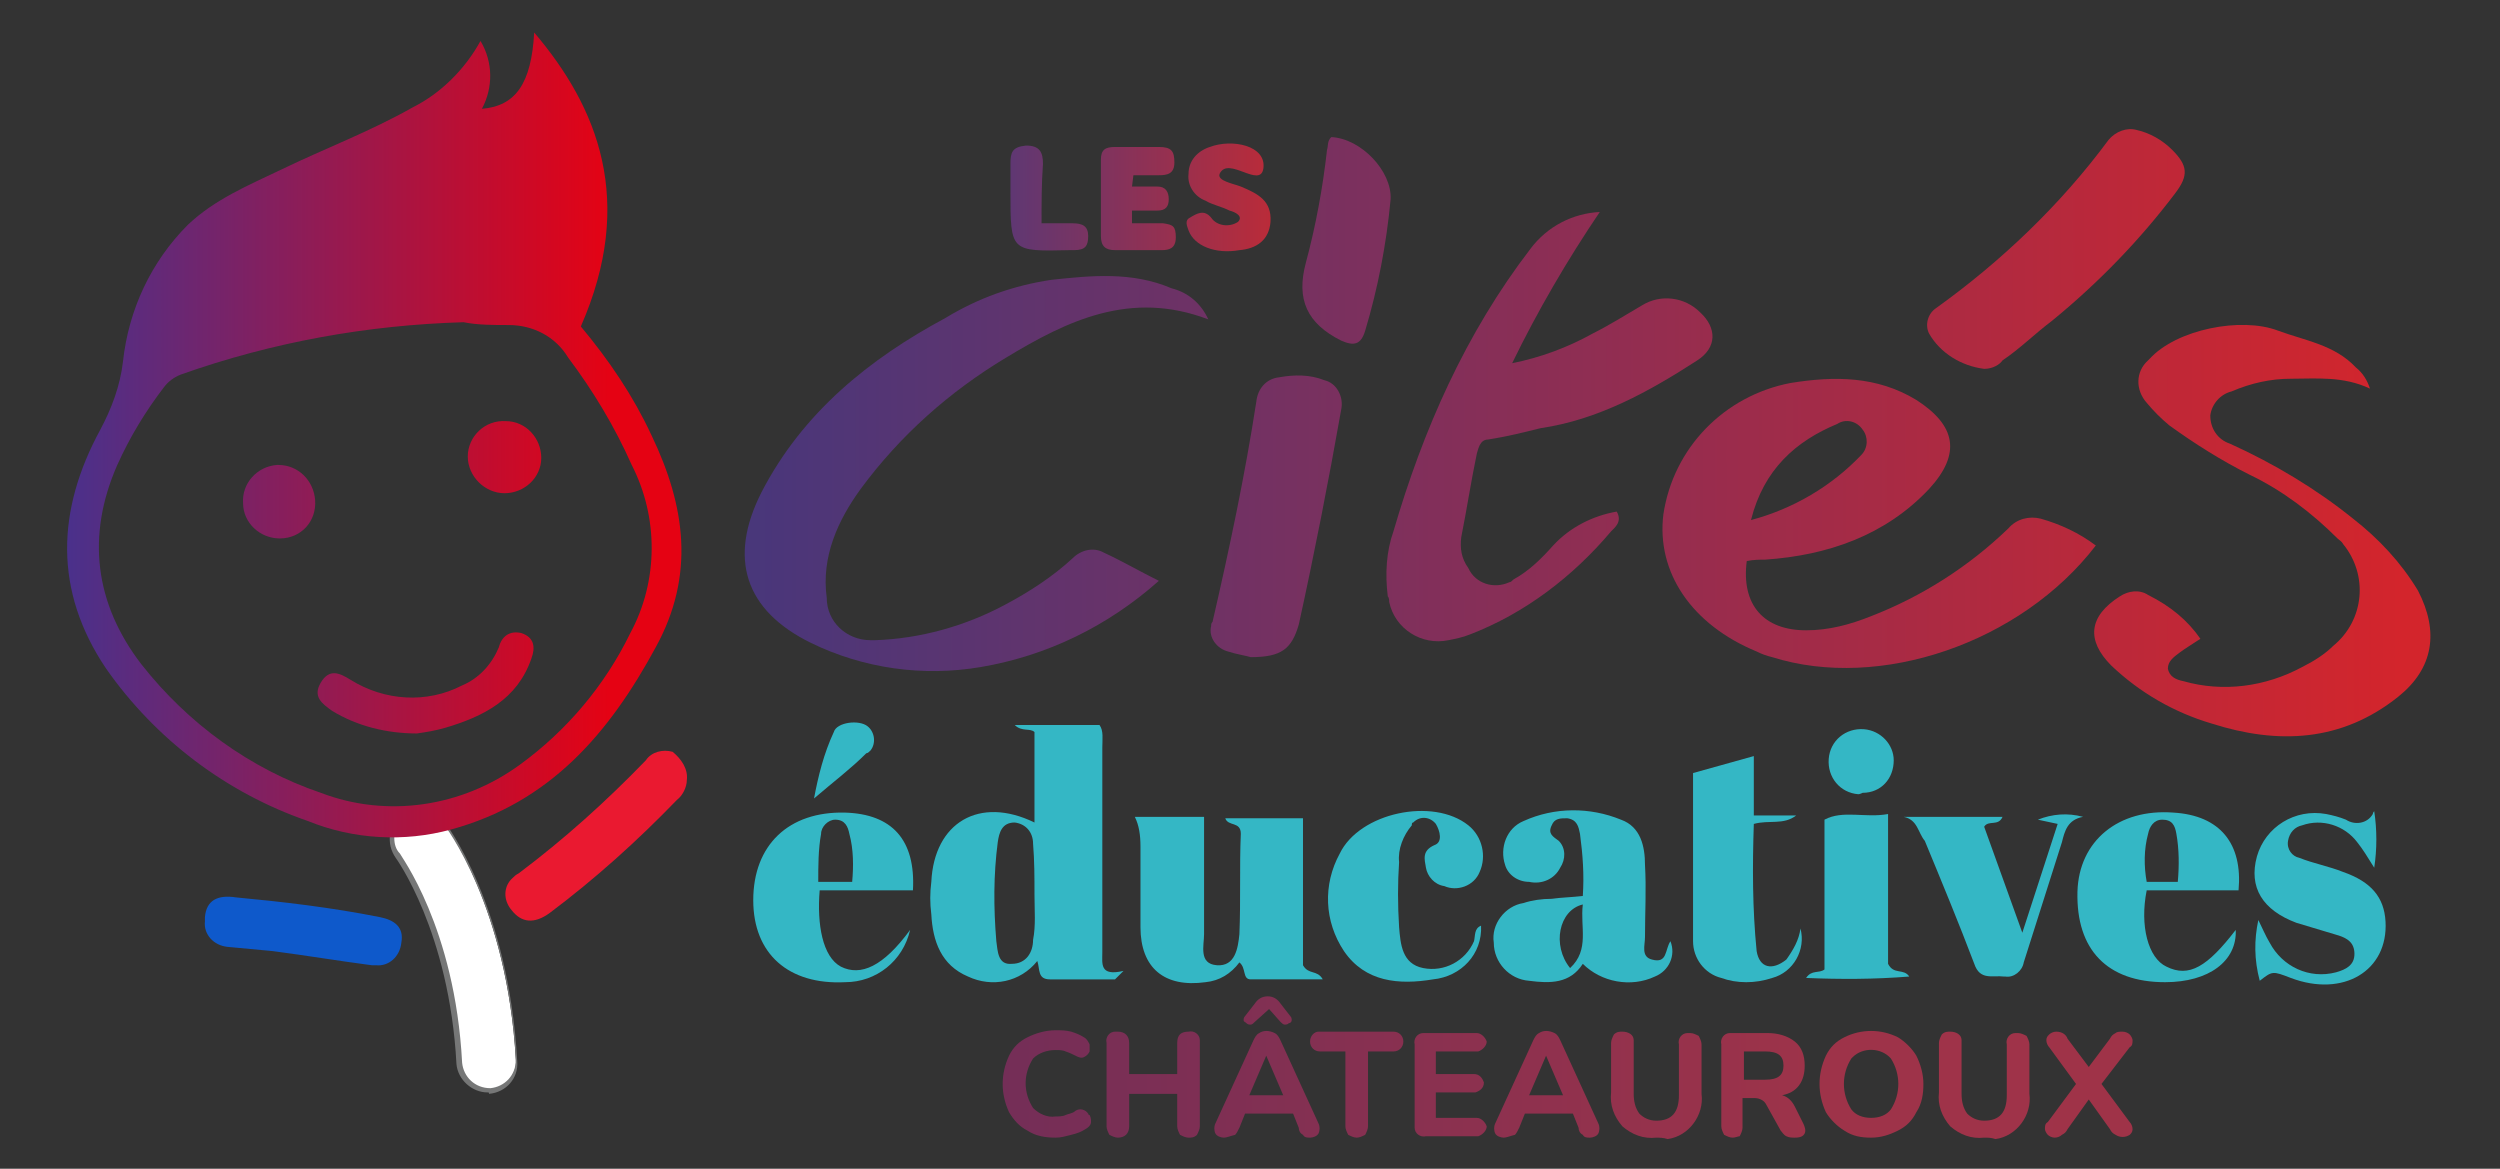 <?xml version="1.0" encoding="utf-8"?>
<!-- Generator: Adobe Illustrator 27.6.1, SVG Export Plug-In . SVG Version: 6.00 Build 0)  -->
<svg version="1.1" id="Logo" xmlns="http://www.w3.org/2000/svg" xmlns:xlink="http://www.w3.org/1999/xlink" x="0px" y="0px"
	 viewBox="0 0 176.9 82.7" style="enable-background:new 0 0 176.9 82.7;" xml:space="preserve">
<rect x="0" y="0" width="176.9" height="82.7" fill="#333333" stroke="none"/>
<style type="text/css">
	.st0{fill:#FFFFFF;}
	.st1{fill:#767777;}
	.st2{fill:#EA1930;}
	.st3{fill:#0E59CB;}
	.st4{fill:url(#tête_00000160189311492342279210000002371362008164101022_);}
	.st5{fill:url(#Tracé_132_00000173851053770948824460000017918775262777599901_);}
	.st6{fill:url(#Tracé_133_00000173150925445468370540000010440652121629434286_);}
	.st7{fill:url(#Tracé_134_00000052095203128132482540000004694259405748293533_);}
	.st8{fill:url(#Tracé_135_00000008137154273014706760000005066011978203976591_);}
	.st9{fill:url(#Tracé_136_00000054266025246787375580000011753347668766646434_);}
	.st10{fill:url(#Tracé_137_00000093152869501797257160000009635404048602473111_);}
	.st11{fill:url(#Tracé_138_00000021114090171528379590000018067097520067490973_);}
	.st12{fill:url(#mouth_00000002381925696539908700000004460835203816393862_);}
	.st13{fill:url(#oeil-gauche_00000062153565702043901220000007074267524744772027_);}
	.st14{fill:url(#oeil-droit_00000030487573319542778210000016440212742621624971_);}
	.st15{fill:#34B7C5;}
	.st16{fill:url(#Tracé_154_00000076585832762946945870000005612724557934004906_);}
	.st17{fill:url(#Tracé_155_00000138533555589403855800000017168822013968786867_);}
	.st18{fill:url(#Tracé_156_00000072978257043200039250000005797803528279879816_);}
	.st19{fill:url(#Tracé_157_00000013910849430840498760000012243373574841163938_);}
	.st20{fill:url(#Tracé_158_00000119798249739145237140000001797353305991683989_);}
	.st21{fill:url(#Tracé_159_00000131352951721140297960000015530522536997590712_);}
	.st22{fill:url(#Tracé_160_00000119087977779272987520000008848262283114033570_);}
	.st23{fill:url(#Tracé_161_00000026858018211110414270000011905133023042485161_);}
	.st24{fill:url(#Tracé_162_00000115515518597140061630000007062440920771574187_);}
	.st25{fill:url(#Tracé_163_00000087396615662897619440000005774069947874909836_);}
	.st26{fill:url(#Tracé_164_00000018215252858341907520000011229373277205031058_);}
	.st27{fill:url(#Tracé_165_00000165232033407768238590000006072869140078328719_);}
	.st28{fill:url(#Tracé_166_00000029754548982592975930000007883698301314298007_);}
	.st29{fill:url(#Tracé_167_00000118377865569660475590000005356840291274559115_);}
</style>
<path id="Tracé_127" class="st0" d="M34.5,77.1c-1.1,0-2-0.8-2-1.9c-0.5-9.5-4.3-14.6-4.4-14.7c-0.7-0.9-0.5-2.2,0.4-2.8
	c0.9-0.7,2.2-0.5,2.8,0.4c0.2,0.2,4.6,6.1,5.2,16.9C36.6,76.1,35.7,77.1,34.5,77.1L34.5,77.1C34.6,77.1,34.6,77.1,34.5,77.1"/>
<path id="Tracé_128" class="st1" d="M34.5,77.3c-1.1,0-2.1-0.9-2.2-2C31.8,65.9,28,60.7,28,60.7c-0.7-1-0.5-2.3,0.4-3
	s2.3-0.5,3,0.4c0.2,0.2,4.6,6.1,5.2,17c0.1,1.2-0.8,2.2-2,2.3C34.6,77.3,34.6,77.3,34.5,77.3 M29.8,57.4c-1,0-1.9,0.8-1.9,1.9
	c0,0.4,0.1,0.8,0.4,1.1c0,0.1,3.9,5.2,4.4,14.8c0.1,1,0.9,1.8,2,1.8c1-0.1,1.8-0.9,1.8-2c-0.6-10.8-5-16.6-5.2-16.8
	C30.9,57.7,30.4,57.4,29.8,57.4"/>
<path id="bras-gauche" class="st2" d="M48.6,55.2c0,0.5-0.3,1.1-0.7,1.4c-2.8,2.9-5.8,5.6-9,8c-1.1,0.8-2,0.7-2.7-0.2
	c-0.6-0.7-0.6-1.7,0.1-2.3c0.1-0.1,0.2-0.2,0.4-0.3c3.2-2.4,6.2-5.1,9-8c0.4-0.6,1.2-0.8,1.9-0.6C48.2,53.7,48.7,54.4,48.6,55.2"/>
<path id="bras-droit" class="st3" d="M16.7,63.5c3.2,0.3,6.7,0.7,10.2,1.4c1,0.2,1.7,0.7,1.5,1.8c-0.1,1-0.9,1.7-1.8,1.6
	c-0.1,0-0.2,0-0.3,0c-2.3-0.3-4.7-0.7-7-1c-1.1-0.1-2.2-0.2-3.2-0.3c-1-0.1-1.7-0.9-1.6-1.8c0-0.1,0-0.2,0-0.3
	C14.6,63.7,15.4,63.3,16.7,63.5"/>
<linearGradient id="tête_00000003081294815634049230000008405751654677767330_" gradientUnits="userSpaceOnUse" x1="3.561" y1="30.776" x2="43.312" y2="30.776">
	<stop  offset="0" style="stop-color:#45328F"/>
	<stop  offset="1" style="stop-color:#E50213"/>
</linearGradient>
<path id="tête" style="fill:url(#tête_00000003081294815634049230000008405751654677767330_);" d="M34,2.9
	c0.9,1.5,0.9,3.3,0.1,4.8c2.4-0.2,3.5-1.8,3.7-5.4c4.5,5.3,7.2,11.9,3.3,20.8c2,2.4,3.7,4.9,5,7.7c2.4,5,3.1,9.9,0.3,15
	c-3.3,6.1-7.5,11-14.5,12.9c-3.3,0.9-6.9,0.7-10.1-0.6C16,56.1,11,52.3,7.5,47.3C3.8,41.8,4,36.1,7.1,30.4c0.8-1.5,1.4-3.1,1.6-4.8
	c0.4-3.7,2-7.1,4.6-9.7c1.9-1.8,4.3-2.8,6.6-3.9c3.1-1.5,6.3-2.7,9.3-4.4C31.2,6.6,32.9,4.9,34,2.9 M32.8,22.8
	c-6.8,0.2-13.5,1.4-20,3.7c-0.5,0.2-0.9,0.5-1.2,0.9c-1.3,1.7-2.4,3.5-3.3,5.5c-2.2,5-1.6,9.8,1.7,14.1c3.3,4.2,7.7,7.4,12.7,9.1
	c4.7,1.8,10,1,14.1-2c3.3-2.4,6-5.6,7.8-9.3c2-3.7,2-8.2,0.1-11.9c-1.2-2.7-2.7-5.2-4.5-7.6C39.3,23.8,37.7,23,36,23
	C34.9,23,33.8,23,32.8,22.8"/>
<linearGradient id="Tracé_132_00000071532011204306112500000006871089678358105492_" gradientUnits="userSpaceOnUse" x1="50.831" y1="37.038" x2="169.863" y2="37.038">
	<stop  offset="0" style="stop-color:#46377C"/>
	<stop  offset="1" style="stop-color:#D3252C"/>
</linearGradient>
<path id="Tracé_132" style="fill:url(#Tracé_132_00000071532011204306112500000006871089678358105492_);" d="M148.3,38.6
	c-5.3,6.9-15.3,10.3-22.9,7.9c-0.4-0.1-0.7-0.2-1.1-0.4c-4.6-1.9-7.1-5.6-6.6-9.7c0.7-4.7,4.3-8.4,9-9.3c3.1-0.5,6.1-0.5,8.9,1.2
	c2.8,1.8,3.2,3.8,0.9,6.3c-3.1,3.3-7.2,4.7-11.6,5c-0.4,0-0.8,0-1.3,0.1c-0.4,3.1,1.2,4.9,4.2,4.9c1.6,0,3.1-0.4,4.6-1
	c3.6-1.4,6.9-3.5,9.7-6.2c0.6-0.7,1.5-0.9,2.3-0.7C145.8,37.1,147.1,37.7,148.3,38.6 M123.9,36.8c3-0.8,5.7-2.4,7.8-4.6
	c0.5-0.5,0.5-1.3,0.1-1.8c-0.4-0.6-1.2-0.8-1.8-0.4C127.1,31.2,124.8,33.2,123.9,36.8"/>
<linearGradient id="Tracé_133_00000173118952901417827890000010228117138232612014_" gradientUnits="userSpaceOnUse" x1="50.831" y1="33.508" x2="169.863" y2="33.508">
	<stop  offset="0" style="stop-color:#46377C"/>
	<stop  offset="1" style="stop-color:#D3252C"/>
</linearGradient>
<path id="Tracé_133" style="fill:url(#Tracé_133_00000173118952901417827890000010228117138232612014_);" d="M85.5,22.6
	c-5.5-2.1-10,0.1-14.3,2.7c-4,2.4-7.5,5.5-10.3,9.3c-1.6,2.2-2.8,4.8-2.4,7.7c0,1.7,1.4,3,3.1,3c0.1,0,0.2,0,0.3,0
	c3.2-0.1,6.4-1,9.2-2.5c1.7-0.9,3.4-2,4.8-3.3c0.6-0.6,1.5-0.8,2.2-0.4c1.3,0.6,2.5,1.3,3.9,2c-3.6,3.2-7.9,5.3-12.6,6.1
	c-4.1,0.7-8.3,0.1-12-1.7c-4.7-2.3-5.9-6-3.5-10.7c2.9-5.6,7.6-9.4,13-12.3c2.3-1.4,4.8-2.3,7.5-2.7c2.8-0.3,5.7-0.6,8.5,0.6
	C84.1,20.7,85,21.5,85.5,22.6"/>
<linearGradient id="Tracé_134_00000117668550426252690360000008634752032707518365_" gradientUnits="userSpaceOnUse" x1="50.831" y1="30.188" x2="169.863" y2="30.188">
	<stop  offset="0" style="stop-color:#46377C"/>
	<stop  offset="1" style="stop-color:#D3252C"/>
</linearGradient>
<path id="Tracé_134" style="fill:url(#Tracé_134_00000117668550426252690360000008634752032707518365_);" d="M113.2,15
	c-2.3,3.4-4.4,7-6.2,10.7c2-0.4,3.9-1.1,5.7-2.1c1.2-0.6,2.3-1.3,3.5-2c1.3-0.8,3-0.6,4.1,0.5c1.2,1.1,1.2,2.5-0.2,3.4
	c-3.4,2.2-7,4.2-11.1,4.8c-1.2,0.3-2.4,0.6-3.7,0.8c-0.6,0-0.7,0.7-0.8,1c-0.4,1.9-0.7,3.9-1.1,5.9c-0.1,0.8,0,1.5,0.5,2.2
	c0.5,1.1,1.8,1.5,2.9,1c0.1,0,0.2-0.1,0.3-0.2c1.1-0.6,2-1.5,2.8-2.4c1.2-1.3,2.8-2.1,4.5-2.4c0.4,0.7-0.1,1.1-0.4,1.4
	c-2.7,3.2-6.1,5.8-10,7.3c-0.5,0.2-1,0.3-1.5,0.4c-1.9,0.4-3.8-0.8-4.2-2.7c0-0.1,0-0.3-0.1-0.4c-0.2-1.6-0.1-3.2,0.4-4.6
	c2.1-7.2,5.1-14,9.7-20C109.5,16,111.3,15.1,113.2,15"/>
<linearGradient id="Tracé_135_00000009561184259560792070000004271347998525893818_" gradientUnits="userSpaceOnUse" x1="50.831" y1="37.547" x2="169.863" y2="37.547">
	<stop  offset="0" style="stop-color:#46377C"/>
	<stop  offset="1" style="stop-color:#D3252C"/>
</linearGradient>
<path id="Tracé_135" style="fill:url(#Tracé_135_00000009561184259560792070000004271347998525893818_);" d="M155.7,45.2
	c-0.6,0.4-1.1,0.7-1.5,1s-0.8,0.6-0.8,1.1c0.1,0.6,0.6,0.8,1.1,0.9c2.8,0.8,5.8,0.4,8.4-1c0.8-0.4,1.6-0.9,2.2-1.5
	c2.2-1.8,2.5-5,0.7-7.2c-0.1-0.2-0.3-0.3-0.4-0.4c-1.8-1.8-3.9-3.4-6.2-4.5c-2-1-3.9-2.2-5.7-3.5c-0.6-0.5-1.1-1-1.6-1.6
	c-0.8-0.9-0.8-2.2,0.1-3c0,0,0,0,0.1-0.1c1.9-2.1,6.5-3,9.1-2c1.9,0.7,4,1,5.5,2.6c0.5,0.4,0.8,0.9,1,1.5c-1.9-0.9-3.8-0.7-5.6-0.7
	c-1.4,0-2.8,0.3-4.2,0.9c-0.8,0.2-1.4,0.9-1.5,1.7c0,0.9,0.5,1.7,1.4,2c3.1,1.4,6.1,3.2,8.7,5.3c1.8,1.4,3.4,3.1,4.6,5.1
	c1.5,2.9,1.1,5.5-1.4,7.5c-4,3.2-8.5,3.4-13.2,1.9c-2.7-0.8-5.1-2.2-7.1-4.1c-1.8-1.8-1.6-3.5,0.6-4.9c0.6-0.4,1.4-0.5,2-0.1
	C153.6,42.9,154.8,43.9,155.7,45.2"/>
<linearGradient id="Tracé_136_00000088107992150960450790000007245803242492979863_" gradientUnits="userSpaceOnUse" x1="50.831" y1="17.619" x2="169.863" y2="17.619">
	<stop  offset="0" style="stop-color:#46377C"/>
	<stop  offset="1" style="stop-color:#D3252C"/>
</linearGradient>
<path id="Tracé_136" style="fill:url(#Tracé_136_00000088107992150960450790000007245803242492979863_);" d="M140.4,26.1
	c-1.6-0.2-3.1-1.1-3.9-2.5c-0.3-0.6-0.1-1.4,0.5-1.8c4.6-3.3,8.8-7.3,12.2-11.9c0.5-0.6,1.3-0.9,2-0.7c0.9,0.2,1.8,0.7,2.5,1.4
	c1.1,1.1,1.2,1.8,0.2,3.1c-2.5,3.3-5.4,6.3-8.7,9c-1.2,0.9-2.3,2-3.5,2.8C141.5,25.8,141,26.1,140.4,26.1"/>
<linearGradient id="Tracé_137_00000036235773390963441610000017198714766474215812_" gradientUnits="userSpaceOnUse" x1="50.831" y1="36.534" x2="169.863" y2="36.534">
	<stop  offset="0" style="stop-color:#46377C"/>
	<stop  offset="1" style="stop-color:#D3252C"/>
</linearGradient>
<path id="Tracé_137" style="fill:url(#Tracé_137_00000036235773390963441610000017198714766474215812_);" d="M88.5,46.5
	c-0.3-0.1-1-0.2-1.6-0.4c-0.8-0.2-1.4-1-1.2-1.8c0-0.1,0-0.2,0.1-0.3c1.2-5.2,2.3-10.4,3.1-15.6c0.1-0.9,0.7-1.6,1.6-1.7
	c1.1-0.2,2.2-0.2,3.2,0.2c0.9,0.2,1.4,1.2,1.2,2.1l0,0c-0.9,5.1-1.9,10.2-3,15.2C91.4,45.9,90.7,46.5,88.5,46.5"/>
<linearGradient id="Tracé_138_00000119812047638580821720000016203305018989020308_" gradientUnits="userSpaceOnUse" x1="50.831" y1="17.01" x2="169.863" y2="17.01">
	<stop  offset="0" style="stop-color:#46377C"/>
	<stop  offset="1" style="stop-color:#D3252C"/>
</linearGradient>
<path id="Tracé_138" style="fill:url(#Tracé_138_00000119812047638580821720000016203305018989020308_);" d="M94.2,9.7
	c2.1,0.1,4.3,2.4,4.2,4.4c-0.3,3.2-0.9,6.3-1.8,9.3c-0.3,1-0.8,1.1-1.7,0.7c-2.4-1.2-3.2-2.9-2.5-5.5s1.2-5.3,1.5-8
	C94,10.3,93.9,10,94.2,9.7"/>
<linearGradient id="mouth_00000045596917319760528170000007844741110061561497_" gradientUnits="userSpaceOnUse" x1="3.561" y1="48.325" x2="43.312" y2="48.325">
	<stop  offset="0" style="stop-color:#45328F"/>
	<stop  offset="1" style="stop-color:#E50213"/>
</linearGradient>
<path id="mouth" style="fill:url(#mouth_00000045596917319760528170000007844741110061561497_);" d="M29.5,51.9
	c-2.1,0-4.2-0.5-6-1.6c-0.7-0.5-1.4-1-0.8-2s1.3-0.7,2.1-0.2c2.4,1.5,5.4,1.7,7.9,0.4c1.2-0.5,2.1-1.5,2.6-2.7
	c0.2-0.8,0.8-1.2,1.6-1c0.9,0.3,1,1,0.7,1.8c-1,2.9-3.4,4.1-6.1,4.9C30.8,51.7,30.2,51.8,29.5,51.9"/>
<linearGradient id="oeil-gauche_00000000904824023102439700000015075151267002504608_" gradientUnits="userSpaceOnUse" x1="3.561" y1="32.347" x2="43.312" y2="32.347">
	<stop  offset="0" style="stop-color:#45328F"/>
	<stop  offset="1" style="stop-color:#E50213"/>
</linearGradient>
<path id="oeil-gauche" style="fill:url(#oeil-gauche_00000000904824023102439700000015075151267002504608_);" d="M35.7,34.9
	c-1.4,0-2.6-1.2-2.6-2.6l0,0c0-1.4,1.2-2.6,2.7-2.5c1.4,0,2.5,1.2,2.5,2.6C38.3,33.8,37.1,34.9,35.7,34.9L35.7,34.9"/>
<linearGradient id="oeil-droit_00000000915882365493926130000011877015804955118752_" gradientUnits="userSpaceOnUse" x1="3.561" y1="35.5" x2="43.312" y2="35.5">
	<stop  offset="0" style="stop-color:#45328F"/>
	<stop  offset="1" style="stop-color:#E50213"/>
</linearGradient>
<path id="oeil-droit" style="fill:url(#oeil-droit_00000000915882365493926130000011877015804955118752_);" d="M19.8,38.1
	c-1.4,0-2.6-1.1-2.6-2.5c-0.1-1.4,1-2.6,2.4-2.7h0.1c1.4,0,2.5,1.1,2.6,2.5C22.4,36.9,21.3,38.1,19.8,38.1L19.8,38.1"/>
<path id="Tracé_142" class="st15" d="M78.9,69.3c-1.5,0-3.1,0-4.6,0c-0.9,0-0.7-0.7-0.9-1.3c-1.2,1.5-3.2,1.9-4.9,1.1
	c-1.9-0.8-2.5-2.5-2.6-4.4c-0.1-0.8-0.1-1.5,0-2.3c0.2-4.2,3.4-6.1,7.3-4.2v-6.4c-0.3-0.3-0.9,0-1.4-0.5h6c0.3,0.4,0.2,1,0.2,1.6
	c0,4.8,0,9.7,0,14.5c0,0.8-0.2,1.7,1.5,1.3L78.9,69.3 M73.2,63.3L73.2,63.3c0-1.2,0-2.4-0.1-3.6c0-0.8-0.5-1.4-1.3-1.5
	c-0.9,0-1.1,0.7-1.2,1.4c-0.3,2.3-0.3,4.6-0.1,7c0.1,0.7,0.1,1.7,1.1,1.6c1,0,1.5-0.8,1.5-1.7C73.3,65.5,73.2,64.4,73.2,63.3"/>
<path id="Tracé_143" class="st15" d="M80.3,57.8h4.9c0,2.8,0,5.5,0,8.3c0,0.8-0.4,2.1,0.9,2.2s1.5-1.2,1.6-2.2
	c0.1-2.4,0-4.8,0.1-7.1c0-0.9-0.9-0.5-1.1-1.1h5.5v10.4c0.4,0.7,1,0.3,1.4,1c-1.8,0-3.5,0-5.1,0c-0.6,0-0.3-0.8-0.8-1.2
	c-0.6,0.8-1.4,1.3-2.4,1.4c-2.9,0.4-4.6-1-4.6-3.9c0-1.9,0-3.8,0-5.7C80.7,59.1,80.6,58.4,80.3,57.8"/>
<path id="Tracé_144" class="st15" d="M118.2,66.6c0.4,1-0.1,2.1-1.1,2.5c-1.7,0.8-3.8,0.4-5.1-0.9c-0.9,1.4-2.3,1.4-3.8,1.2
	c-1.4-0.1-2.5-1.3-2.5-2.7c-0.2-1.3,0.8-2.6,2.1-2.8c0.6-0.2,1.3-0.3,2-0.3c0.7-0.1,1.3-0.1,2.2-0.2c0.1-1.5,0-2.9-0.2-4.4
	c-0.1-0.5-0.2-1-0.9-1.1c-0.5,0-0.9,0-1.1,0.5c-0.3,0.6,0.1,0.8,0.5,1.1c0.5,0.5,0.5,1.3,0.1,1.9c-0.4,0.8-1.3,1.2-2.2,1
	c-0.8,0-1.5-0.5-1.7-1.2c-0.4-1.2,0.1-2.6,1.3-3.1c2.2-1,4.7-1,6.9-0.1c1.4,0.5,1.7,1.9,1.7,3.2c0.1,1.7,0,3.4,0,5.1
	c0,0.6-0.3,1.4,0.5,1.6C118,68.2,117.8,67.2,118.2,66.6 M112,64c-1.7,0.4-2.2,2.9-0.9,4.5C112.5,67.2,111.8,65.6,112,64"/>
<path id="Tracé_145" class="st15" d="M64.6,63H58c-0.2,2.4,0.2,4.7,1.5,5.4c1.4,0.7,3,0,4.9-2.6c-0.5,2.2-2.4,3.7-4.6,3.7
	c-4,0.2-6.5-2-6.5-5.8c0-3.9,2.5-6.3,6.5-6.2C63.1,57.6,64.8,59.4,64.6,63 M60.3,62.4c0.1-1.1,0.1-2.3-0.2-3.4c-0.1-0.5-0.3-1-1-1
	c-0.5,0-1,0.5-1,1c-0.2,1.1-0.2,2.3-0.2,3.4H60.3z"/>
<path id="Tracé_146" class="st15" d="M158.4,63h-6.5c-0.5,2.5,0.1,4.8,1.4,5.4c1.6,0.8,2.9,0,4.9-2.6c0.1,2.2-1.9,3.7-5,3.7
	c-4.1,0-6.3-2.3-6.2-6.4c0.1-3.6,2.9-5.9,6.8-5.6C157.1,57.7,158.7,59.7,158.4,63 M154.1,62.4c0.1-1.1,0.1-2.3-0.1-3.4
	c-0.1-0.6-0.3-1-1-1c-0.6,0-0.9,0.5-1,1c-0.3,1.1-0.3,2.3-0.1,3.4H154.1z"/>
<path id="Tracé_147" class="st15" d="M104.8,65.5c0.1,2-1.4,3.6-3.4,3.8c-2.4,0.4-4.8,0.2-6.3-2c-1.4-2.1-1.5-4.7-0.3-6.9
	c1.4-2.9,6.6-4,9.1-2c1,0.8,1.3,2.2,0.8,3.3c-0.4,1-1.6,1.4-2.5,1c-0.7-0.1-1.2-0.7-1.3-1.3c-0.1-0.6-0.3-1.2,0.6-1.6
	c0.6-0.2,0.4-1,0.1-1.5c-0.4-0.5-1.1-0.6-1.6-0.1c-0.1,0-0.1,0.1-0.1,0.2c-0.6,0.7-1,1.7-0.9,2.6c-0.1,1.5-0.1,3,0,4.6
	c0.1,1.2,0.2,2.6,1.7,2.9s3-0.5,3.6-1.9C104.4,66.2,104.3,65.7,104.8,65.5"/>
<path id="Tracé_148" class="st15" d="M124.1,53.5v4.2h3c-0.9,0.7-1.9,0.3-3,0.6c-0.1,3-0.1,6,0.2,9c0.2,1.2,1.1,1.4,2.1,0.6
	c0.5-0.7,0.9-1.4,1-2.2c0.4,1.5-0.5,3.1-2,3.5c-1.2,0.4-2.5,0.4-3.6,0c-1.2-0.3-2-1.4-2-2.6c0-3.9,0-7.8,0-11.9L124.1,53.5"/>
<path id="Tracé_149" class="st15" d="M159.8,65.1c0.3,0.6,0.5,1.1,0.8,1.6c0.9,1.7,2.8,2.6,4.7,2.1c0.7-0.2,1.3-0.5,1.3-1.3
	s-0.5-1.1-1.1-1.3c-1-0.3-2-0.6-3-0.9c-2.4-0.9-3.4-2.5-2.8-4.7c0.6-2.1,2.7-3.4,4.9-3c0.5,0.1,0.9,0.2,1.4,0.4
	c0.6,0.4,1.5,0.3,1.9-0.4c0-0.1,0.1-0.2,0.1-0.2c0.2,1.3,0.2,2.7,0,4c-0.5-0.8-0.8-1.3-1.2-1.8c-0.9-1.2-2.5-1.7-3.9-1.2
	c-0.5,0.1-0.9,0.5-1,1.1s0.3,1.1,0.8,1.2c1,0.4,2.1,0.6,3.1,1c2,0.7,2.9,1.8,3,3.5c0.2,3.5-3,5.4-6.7,4c-1.3-0.5-1.3-0.5-2.2,0.2
	C159.5,67.9,159.5,66.5,159.8,65.1"/>
<path id="Tracé_150" class="st15" d="M134.7,57.8h7c-0.3,0.7-1,0.2-1.3,0.7l2.7,7.5l2.5-7.7l-1.4-0.3c1-0.4,2.1-0.5,3.2-0.2
	c-1.1,0.2-1.3,1-1.5,1.8c-0.9,2.8-1.8,5.7-2.7,8.5c-0.1,0.6-0.7,1.1-1.3,1h-0.1c-0.8-0.1-1.7,0.3-2.1-0.9c-1.1-2.9-2.3-5.8-3.5-8.7
	C135.7,58.9,135.7,58,134.7,57.8"/>
<path id="Tracé_151" class="st15" d="M127.8,69.2c0.4-0.6,0.9-0.3,1.3-0.6V58c1.3-0.7,2.9-0.1,4.5-0.4v10.6
	c0.4,0.8,1.1,0.3,1.5,0.9C132.6,69.3,130.2,69.3,127.8,69.2"/>
<path id="Tracé_152" class="st15" d="M131.5,56.2c-1.3-0.1-2.2-1.2-2.1-2.5c0.1-1.3,1.2-2.2,2.5-2.1c1.2,0.1,2.1,1.1,2.1,2.2
	c0,1.3-0.9,2.3-2.2,2.3C131.6,56.2,131.5,56.2,131.5,56.2"/>
<path id="Tracé_153" class="st15" d="M57.6,56.5c0.3-1.6,0.7-3.2,1.4-4.7c0.2-0.7,1.8-0.9,2.4-0.4c0.5,0.4,0.6,1.2,0.2,1.7
	c-0.1,0.1-0.2,0.2-0.3,0.2C60.2,54.4,59,55.3,57.6,56.5"/>
<linearGradient id="Tracé_154_00000133490063659142006470000004933085858706642561_" gradientUnits="userSpaceOnUse" x1="59.531" y1="76.7" x2="161.167" y2="76.7">
	<stop  offset="0" style="stop-color:#6C2D5A"/>
	<stop  offset="0.687" style="stop-color:#9E3349"/>
	<stop  offset="1" style="stop-color:#A03348"/>
</linearGradient>
<path id="Tracé_154" style="fill:url(#Tracé_154_00000133490063659142006470000004933085858706642561_);" d="M74.7,80.5
	c-0.7,0-1.4-0.1-2-0.5c-0.6-0.3-1-0.8-1.3-1.3c-0.6-1.3-0.6-2.7,0-4c0.3-0.6,0.7-1,1.3-1.3c0.6-0.3,1.3-0.5,2-0.5
	c0.4,0,0.7,0,1.1,0.1c0.3,0.1,0.6,0.2,0.9,0.4c0.2,0.1,0.3,0.3,0.4,0.5c0,0.2,0,0.4,0,0.5c-0.1,0.2-0.2,0.3-0.4,0.4
	c-0.2,0.1-0.4,0-0.6-0.1s-0.4-0.2-0.7-0.3c-0.2-0.1-0.5-0.1-0.7-0.1c-0.6,0-1.2,0.2-1.6,0.6c-0.7,1.1-0.7,2.4,0,3.5
	c0.4,0.4,1,0.7,1.6,0.6c0.2,0,0.5,0,0.7-0.1s0.5-0.1,0.7-0.3c0.3-0.2,0.7-0.1,0.9,0.2c0,0,0,0.1,0.1,0.1c0.1,0.2,0.1,0.3,0.1,0.5
	s-0.2,0.4-0.4,0.5c-0.3,0.2-0.6,0.3-1,0.4C75.4,80.4,75.1,80.5,74.7,80.5"/>
<linearGradient id="Tracé_155_00000042700983744300118930000001784309287302372025_" gradientUnits="userSpaceOnUse" x1="59.531" y1="76.74" x2="161.167" y2="76.74">
	<stop  offset="0" style="stop-color:#6C2D5A"/>
	<stop  offset="0.687" style="stop-color:#9E3349"/>
	<stop  offset="1" style="stop-color:#A03348"/>
</linearGradient>
<path id="Tracé_155" style="fill:url(#Tracé_155_00000042700983744300118930000001784309287302372025_);" d="M79.1,80.5
	c-0.2,0-0.4-0.1-0.6-0.2c-0.1-0.2-0.2-0.4-0.2-0.6v-5.9c-0.1-0.4,0.2-0.8,0.6-0.8c0.1,0,0.1,0,0.2,0c0.5,0,0.8,0.3,0.8,0.8V76h3.4
	v-2.2c0-0.6,0.3-0.8,0.8-0.8c0.4-0.1,0.8,0.2,0.8,0.6c0,0.1,0,0.1,0,0.2v5.9c0,0.2-0.1,0.4-0.2,0.6c-0.2,0.2-0.4,0.2-0.6,0.2
	s-0.4-0.1-0.6-0.2c-0.1-0.2-0.2-0.4-0.2-0.6v-2.3h-3.4v2.3C79.9,80.2,79.6,80.5,79.1,80.5"/>
<linearGradient id="Tracé_156_00000008835031249945053500000014021292567879110272_" gradientUnits="userSpaceOnUse" x1="59.531" y1="75.5" x2="161.167" y2="75.5">
	<stop  offset="0" style="stop-color:#6C2D5A"/>
	<stop  offset="0.687" style="stop-color:#9E3349"/>
	<stop  offset="1" style="stop-color:#A03348"/>
</linearGradient>
<path id="Tracé_156" style="fill:url(#Tracé_156_00000008835031249945053500000014021292567879110272_);" d="M86.6,80.5
	c-0.2,0-0.5-0.1-0.6-0.3c-0.1-0.2-0.1-0.5,0-0.7l2.7-5.9c0.1-0.2,0.2-0.4,0.4-0.5c0.3-0.2,0.7-0.2,1.1,0c0.2,0.1,0.3,0.3,0.4,0.5
	l2.7,5.9c0.1,0.2,0.1,0.5,0,0.7s-0.4,0.3-0.6,0.3s-0.4,0-0.5-0.2c-0.2-0.1-0.3-0.3-0.3-0.5l-0.4-1h-3.4l-0.4,1
	c-0.1,0.2-0.2,0.4-0.3,0.5C87,80.4,86.8,80.5,86.6,80.5 M88.8,72.3c-0.1,0.1-0.2,0.2-0.3,0.2c-0.1,0-0.2,0-0.3-0.1
	c-0.1-0.1-0.2-0.1-0.2-0.2s0-0.2,0.1-0.3l0.7-0.9c0.2-0.3,0.5-0.5,0.9-0.5s0.7,0.2,0.9,0.5l0.7,0.9c0.1,0.1,0.1,0.2,0.1,0.3
	c0,0.1-0.1,0.2-0.2,0.2c-0.1,0.1-0.2,0.1-0.3,0.1c-0.1,0-0.2-0.1-0.3-0.2l-0.8-0.9L88.8,72.3z M89.6,74.7l-1.2,2.8h2.4L89.6,74.7
	L89.6,74.7z"/>
<linearGradient id="Tracé_157_00000064328854179625913370000008842186267121217716_" gradientUnits="userSpaceOnUse" x1="59.531" y1="76.75" x2="161.167" y2="76.75">
	<stop  offset="0" style="stop-color:#6C2D5A"/>
	<stop  offset="0.687" style="stop-color:#9E3349"/>
	<stop  offset="1" style="stop-color:#A03348"/>
</linearGradient>
<path id="Tracé_157" style="fill:url(#Tracé_157_00000064328854179625913370000008842186267121217716_);" d="M96,80.5
	c-0.2,0-0.4-0.1-0.6-0.2c-0.1-0.2-0.2-0.4-0.2-0.6v-5.3h-1.8c-0.4,0-0.7-0.3-0.7-0.7S93,73,93.3,73l0,0h5.3c0.4,0,0.7,0.3,0.7,0.7
	s-0.3,0.7-0.7,0.7l0,0h-1.8v5.3c0,0.2-0.1,0.4-0.2,0.6C96.4,80.4,96.2,80.5,96,80.5"/>
<linearGradient id="Tracé_158_00000143613006009441278630000012473031555800747442_" gradientUnits="userSpaceOnUse" x1="59.531" y1="76.76" x2="161.167" y2="76.76">
	<stop  offset="0" style="stop-color:#6C2D5A"/>
	<stop  offset="0.687" style="stop-color:#9E3349"/>
	<stop  offset="1" style="stop-color:#A03348"/>
</linearGradient>
<path id="Tracé_158" style="fill:url(#Tracé_158_00000143613006009441278630000012473031555800747442_);" d="M100.9,80.4
	c-0.4,0.1-0.8-0.2-0.8-0.6c0-0.1,0-0.1,0-0.2v-5.7c-0.1-0.4,0.2-0.8,0.6-0.8c0.1,0,0.1,0,0.2,0h3.6c0.3,0,0.6,0.3,0.7,0.6
	c0,0.3-0.3,0.6-0.6,0.7c0,0,0,0-0.1,0h-2.9V76h2.7c0.4,0,0.6,0.3,0.7,0.6c0,0.4-0.3,0.6-0.6,0.7c0,0,0,0-0.1,0h-2.7v1.8h2.9
	c0.3,0,0.6,0.3,0.7,0.6c0,0.3-0.3,0.6-0.6,0.7c0,0,0,0-0.1,0C104.5,80.4,100.9,80.4,100.9,80.4z"/>
<linearGradient id="Tracé_159_00000023262566848828544420000006101154917962642587_" gradientUnits="userSpaceOnUse" x1="59.531" y1="76.725" x2="161.167" y2="76.725">
	<stop  offset="0" style="stop-color:#6C2D5A"/>
	<stop  offset="0.687" style="stop-color:#9E3349"/>
	<stop  offset="1" style="stop-color:#A03348"/>
</linearGradient>
<path id="Tracé_159" style="fill:url(#Tracé_159_00000023262566848828544420000006101154917962642587_);" d="M106.4,80.5
	c-0.2,0-0.5-0.1-0.6-0.3c-0.1-0.2-0.1-0.5,0-0.7l2.7-5.9c0.1-0.2,0.2-0.4,0.4-0.5c0.3-0.2,0.7-0.2,1.1,0c0.2,0.1,0.3,0.3,0.4,0.5
	l2.7,5.9c0.1,0.2,0.1,0.5,0,0.7s-0.4,0.3-0.6,0.3s-0.4,0-0.5-0.2c-0.2-0.1-0.3-0.3-0.3-0.5l-0.4-1h-3.4l-0.4,1
	c-0.1,0.2-0.2,0.4-0.3,0.5C106.8,80.4,106.6,80.5,106.4,80.5 M109.4,74.7l-1.2,2.8h2.4L109.4,74.7L109.4,74.7z"/>
<linearGradient id="Tracé_160_00000013181802406518323210000001041129997593861564_" gradientUnits="userSpaceOnUse" x1="59.531" y1="76.8" x2="161.167" y2="76.8">
	<stop  offset="0" style="stop-color:#6C2D5A"/>
	<stop  offset="0.687" style="stop-color:#9E3349"/>
	<stop  offset="1" style="stop-color:#A03348"/>
</linearGradient>
<path id="Tracé_160" style="fill:url(#Tracé_160_00000013181802406518323210000001041129997593861564_);" d="M117.2,80.5
	c-0.9,0.1-1.7-0.2-2.4-0.8c-0.6-0.7-0.9-1.5-0.8-2.4v-3.5c0-0.2,0.1-0.4,0.2-0.6c0.2-0.2,0.4-0.2,0.6-0.2c0.4,0,0.8,0.2,0.8,0.6
	c0,0.1,0,0.1,0,0.2v3.6c0,0.5,0.1,1,0.4,1.4c0.3,0.3,0.7,0.5,1.2,0.5c1.1,0,1.6-0.6,1.6-1.8v-3.6c-0.1-0.4,0.2-0.8,0.6-0.8
	c0.1,0,0.1,0,0.2,0c0.2,0,0.4,0.1,0.6,0.2c0.1,0.2,0.2,0.4,0.2,0.6v3.5c0.2,1.5-0.9,3-2.4,3.2C117.7,80.5,117.4,80.5,117.2,80.5"/>
<linearGradient id="Tracé_161_00000173854797751785620550000002239283728206148506_" gradientUnits="userSpaceOnUse" x1="59.531" y1="76.8" x2="161.167" y2="76.8">
	<stop  offset="0" style="stop-color:#6C2D5A"/>
	<stop  offset="0.687" style="stop-color:#9E3349"/>
	<stop  offset="1" style="stop-color:#A03348"/>
</linearGradient>
<path id="Tracé_161" style="fill:url(#Tracé_161_00000173854797751785620550000002239283728206148506_);" d="M122.6,80.5
	c-0.2,0-0.4-0.1-0.6-0.2c-0.1-0.2-0.2-0.4-0.2-0.6v-5.8c-0.1-0.4,0.2-0.8,0.6-0.8c0.1,0,0.1,0,0.2,0h2.5c0.7,0,1.4,0.2,1.9,0.6
	s0.7,1,0.7,1.7c0,0.5-0.1,1-0.4,1.4s-0.7,0.6-1.2,0.7c0.4,0.1,0.7,0.4,0.9,0.8l0.6,1.2c0.1,0.2,0.2,0.5,0.1,0.7s-0.3,0.3-0.7,0.3
	c-0.2,0-0.4,0-0.6-0.1s-0.3-0.3-0.4-0.4l-1-1.8c-0.1-0.2-0.2-0.3-0.4-0.4c-0.2-0.1-0.4-0.1-0.5-0.1h-0.8v2.1c0,0.2-0.1,0.4-0.2,0.6
	C123,80.4,122.8,80.5,122.6,80.5 M123.4,76.4h1.5c0.9,0,1.3-0.3,1.3-1s-0.4-1-1.3-1h-1.5V76.4z"/>
<linearGradient id="Tracé_162_00000011713695255041230570000017994358849472507810_" gradientUnits="userSpaceOnUse" x1="59.531" y1="76.725" x2="161.167" y2="76.725">
	<stop  offset="0" style="stop-color:#6C2D5A"/>
	<stop  offset="0.687" style="stop-color:#9E3349"/>
	<stop  offset="1" style="stop-color:#A03348"/>
</linearGradient>
<path id="Tracé_162" style="fill:url(#Tracé_162_00000011713695255041230570000017994358849472507810_);" d="M132.4,80.5
	c-0.7,0-1.3-0.1-1.9-0.5c-0.5-0.3-1-0.8-1.3-1.3c-0.6-1.3-0.6-2.7,0-4c0.3-0.6,0.7-1,1.3-1.3c1.2-0.6,2.6-0.6,3.8,0
	c0.5,0.3,1,0.8,1.3,1.3c0.3,0.6,0.5,1.3,0.5,2s-0.1,1.4-0.5,2c-0.3,0.6-0.7,1-1.3,1.3S133.1,80.5,132.4,80.5 M132.4,79.1
	c0.6,0,1.1-0.2,1.4-0.6c0.7-1.1,0.7-2.5,0-3.6c-0.7-0.8-2-0.8-2.7-0.1l-0.1,0.1c-0.7,1.1-0.7,2.5,0,3.6
	C131.3,78.9,131.8,79.1,132.4,79.1"/>
<linearGradient id="Tracé_163_00000098906039203017171360000007765444193516100780_" gradientUnits="userSpaceOnUse" x1="59.531" y1="76.8" x2="161.167" y2="76.8">
	<stop  offset="0" style="stop-color:#6C2D5A"/>
	<stop  offset="0.687" style="stop-color:#9E3349"/>
	<stop  offset="1" style="stop-color:#A03348"/>
</linearGradient>
<path id="Tracé_163" style="fill:url(#Tracé_163_00000098906039203017171360000007765444193516100780_);" d="M140.4,80.5
	c-0.9,0.1-1.7-0.2-2.4-0.8c-0.6-0.7-0.9-1.5-0.8-2.4v-3.5c0-0.2,0.1-0.4,0.2-0.6c0.2-0.2,0.4-0.2,0.6-0.2c0.4,0,0.8,0.2,0.8,0.6
	c0,0.1,0,0.1,0,0.2v3.6c0,0.5,0.1,1,0.4,1.4c0.3,0.3,0.7,0.5,1.2,0.5c1.1,0,1.6-0.6,1.6-1.8v-3.6c-0.1-0.4,0.2-0.8,0.6-0.8
	c0.1,0,0.1,0,0.2,0c0.2,0,0.4,0.1,0.6,0.2c0.1,0.2,0.2,0.4,0.2,0.6v3.5c0.2,1.5-0.9,3-2.4,3.2C140.9,80.5,140.7,80.5,140.4,80.5"/>
<linearGradient id="Tracé_164_00000166641749537187006820000007360210527684963987_" gradientUnits="userSpaceOnUse" x1="59.531" y1="76.75" x2="161.167" y2="76.75">
	<stop  offset="0" style="stop-color:#6C2D5A"/>
	<stop  offset="0.687" style="stop-color:#9E3349"/>
	<stop  offset="1" style="stop-color:#A03348"/>
</linearGradient>
<path id="Tracé_164" style="fill:url(#Tracé_164_00000166641749537187006820000007360210527684963987_);" d="M145.4,80.5
	c-0.2,0-0.4-0.1-0.5-0.2s-0.2-0.3-0.2-0.4c0-0.2,0-0.4,0.2-0.5l2-2.7l-1.9-2.6c-0.1-0.1-0.2-0.3-0.2-0.5s0.1-0.3,0.2-0.4
	c0.1-0.1,0.3-0.2,0.5-0.2c0.4,0,0.7,0.2,0.8,0.5l1.5,2l1.5-2c0.1-0.2,0.2-0.3,0.4-0.4c0.1-0.1,0.3-0.1,0.5-0.1s0.4,0.1,0.5,0.2
	s0.2,0.3,0.2,0.4c0,0.2,0,0.4-0.2,0.5l-2,2.6l2,2.7c0.1,0.1,0.2,0.3,0.2,0.5s-0.1,0.3-0.2,0.4c-0.3,0.2-0.7,0.2-1,0
	c-0.2-0.1-0.3-0.2-0.4-0.4l-1.5-2.1l-1.5,2.1c-0.1,0.2-0.2,0.3-0.4,0.4C145.8,80.4,145.6,80.5,145.4,80.5"/>
<linearGradient id="Tracé_165_00000085239929763985736880000002238369547850661309_" gradientUnits="userSpaceOnUse" x1="68.853" y1="14.05" x2="93.4" y2="14.05">
	<stop  offset="0" style="stop-color:#52397B"/>
	<stop  offset="1" style="stop-color:#CB292E"/>
</linearGradient>
<path id="Tracé_165" style="fill:url(#Tracé_165_00000085239929763985736880000002238369547850661309_);" d="M80.1,13.2
	c0,0,1.3,0,1.8,0c0.6,0,0.8,0.4,0.8,0.9s-0.2,0.8-0.8,0.8c-0.4,0-1.8,0-1.8,0v0.5v0.4c0,0,1.6,0,2.2,0c0.7,0.1,0.9,0.2,0.9,1
	c0,0.8-0.5,0.9-1,0.9c-1.1,0-2.2,0-3.3,0c-0.7,0-1-0.3-1-1c0-1.8,0-3.6,0-5.4c0-0.7,0.3-0.9,1-0.9c1,0,2.1,0,3.1,0
	c0.9,0,1.1,0.3,1.1,1.1s-0.5,0.9-1.1,0.9h-1.8L80.1,13.2L80.1,13.2z"/>
<linearGradient id="Tracé_166_00000160877772313184406520000012265857220100142720_" gradientUnits="userSpaceOnUse" x1="68.853" y1="13.966" x2="93.4" y2="13.966">
	<stop  offset="0" style="stop-color:#52397B"/>
	<stop  offset="1" style="stop-color:#CB292E"/>
</linearGradient>
<path id="Tracé_166" style="fill:url(#Tracé_166_00000160877772313184406520000012265857220100142720_);" d="M89.4,11.9
	c-0.2,1.5-2.5-0.9-3.1,0.4c-0.2,0.5,1,0.7,1.5,0.9c1.2,0.5,2.2,1,2.1,2.5c-0.1,1.3-1,1.9-2.2,2c-1.7,0.3-3.2-0.3-3.6-1.4
	c-0.1-0.3-0.3-0.7,0.1-0.9c0.5-0.3,1-0.6,1.5,0c0.4,0.6,1.3,0.7,1.9,0.3c0.4-0.4-0.2-0.7-0.6-0.8c-0.6-0.3-1.2-0.4-1.7-0.7
	c-0.8-0.3-1.3-1.1-1.2-1.9c0-0.9,0.6-1.6,1.5-1.9C87.2,9.8,89.6,10.3,89.4,11.9"/>
<linearGradient id="Tracé_167_00000117649734441225745050000005559214652475939768_" gradientUnits="userSpaceOnUse" x1="68.853" y1="14.012" x2="93.4" y2="14.012">
	<stop  offset="0" style="stop-color:#52397B"/>
	<stop  offset="1" style="stop-color:#CB292E"/>
</linearGradient>
<path id="Tracé_167" style="fill:url(#Tracé_167_00000117649734441225745050000005559214652475939768_);" d="M73.7,15.8
	c0.9,0,1.5,0,2.2,0S77,16,77,16.7s-0.2,1-1,1c-0.1,0-0.2,0-0.3,0c-4.2,0.1-4.2,0.1-4.2-4.1c0-0.7,0-1.3,0-2c0-0.8,0.1-1.2,1.1-1.3
	c1,0,1.2,0.5,1.2,1.3C73.7,13,73.7,14.3,73.7,15.8"/>
</svg>
